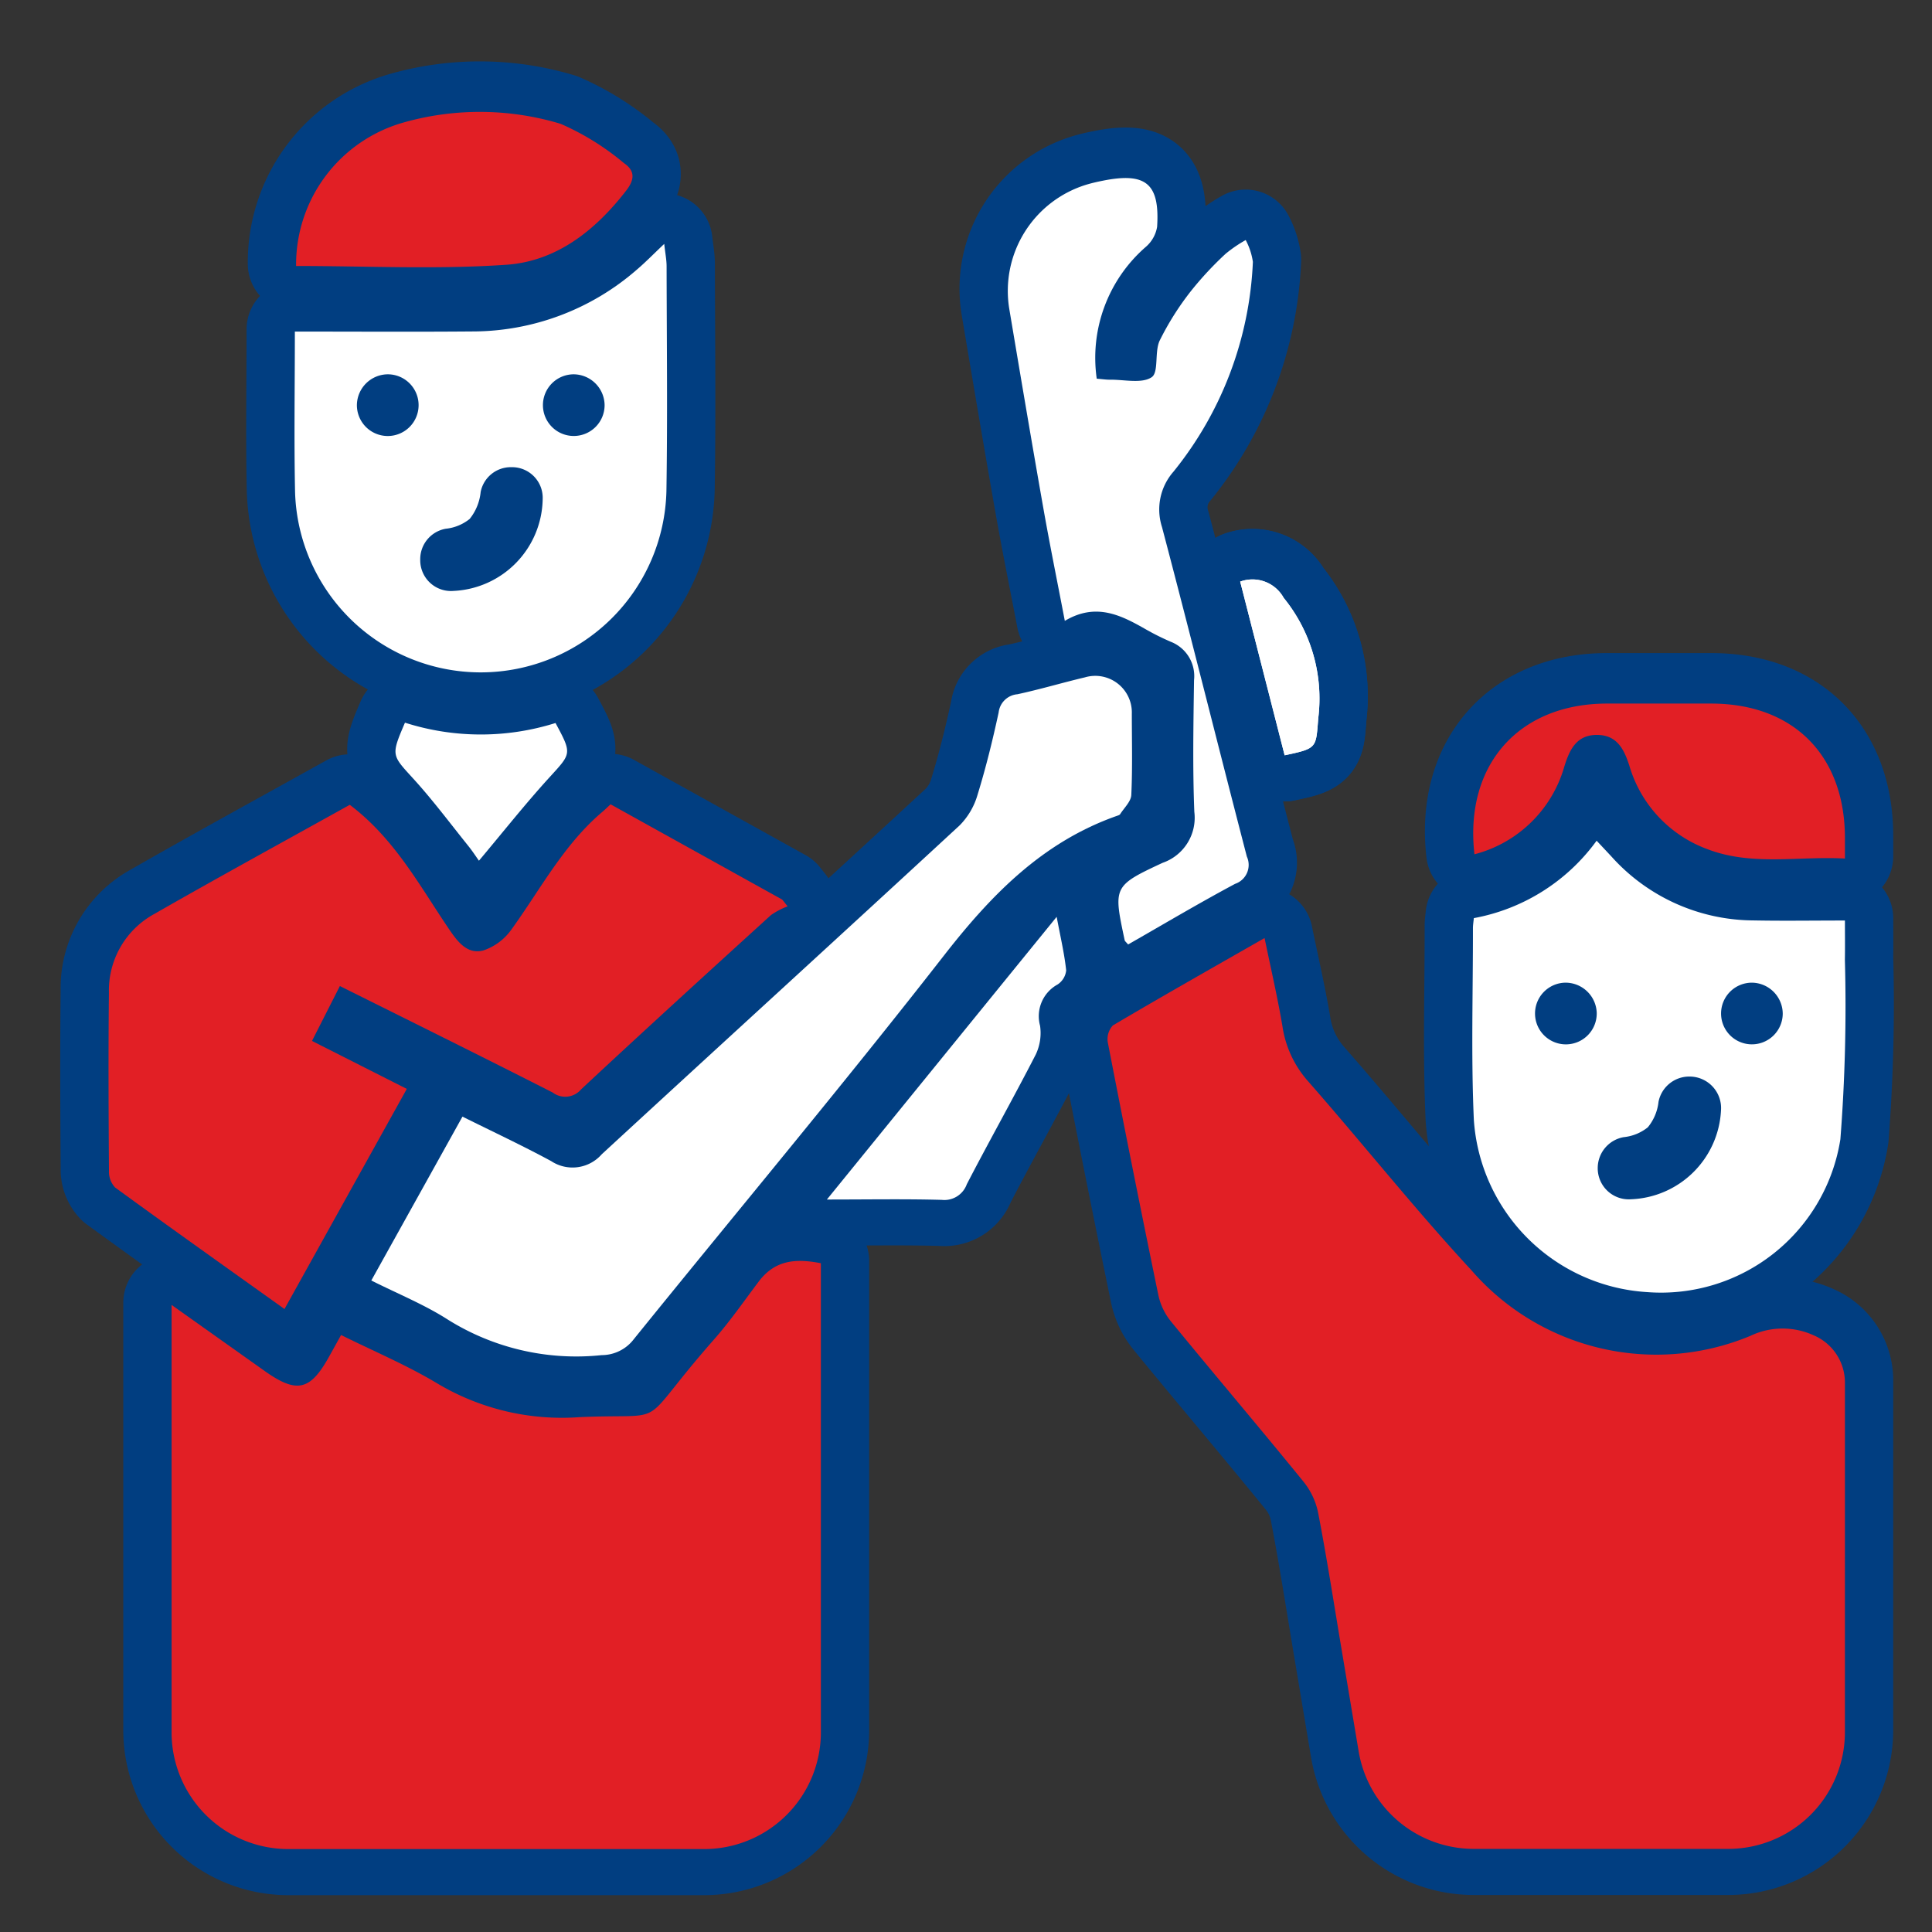 <svg id="Layer_1" data-name="Layer 1" xmlns="http://www.w3.org/2000/svg" viewBox="0 0 100 100"><rect x="0" y="0" width="100" height="100" fill="#333333" stroke="none"/><defs><style>.cls-1,.cls-4{fill:#013e81;}.cls-1{stroke:#013e81;stroke-linecap:round;stroke-linejoin:round;stroke-width:5px;}.cls-2{fill:#e21f25;}.cls-3{fill:#fff;}</style></defs><path class="cls-1" d="M95.493,71.443A2.656,2.656,0,0,0,93.891,69.008a3.865,3.865,0,0,0-3.298.024,12.664,12.664,0,0,1-14.436-3.404c-2.928-3.16-5.612-6.544-8.457-9.783a5.491,5.491,0,0,1-1.321-2.841c-.252-1.495-.598-2.975-.925-4.567-2.714,1.552-5.297,3.013-7.851,4.523a1.038,1.038,0,0,0-.262.885q1.267,6.536,2.612,13.057a3.216,3.216,0,0,0,.659,1.384c2.268,2.773,4.59,5.501,6.849,8.281a3.731,3.731,0,0,1,.77,1.643c.445,2.306.804,4.628,1.192,6.944q.45,2.686.901,5.382A6.044,6.044,0,0,0,76.28,95.584H89.451a6.041,6.041,0,0,0,6.041-6.041Z"/><path class="cls-1" d="M14.923,95.593H36.447a6.041,6.041,0,0,0,6.041-6.041V65.27c-1.311-.254-2.375-.171-3.224.958-.757,1.006-1.478,2.047-2.31,2.993-4.163,4.73-2.06,3.799-6.948,4.016A12.588,12.588,0,0,1,22.662,71.509c-1.583-.955-3.306-1.677-5.008-2.523-.244.441-.437.789-.631,1.137-.972,1.749-1.671,1.899-3.33.721-1.567-1.113-3.135-2.225-4.812-3.415v22.124A6.041,6.041,0,0,0,14.923,95.593Z"/><path class="cls-1" d="M18.105,41.543c-3.374,1.878-6.773,3.733-10.132,5.657A4.506,4.506,0,0,0,5.638,51.266c-.034,3.074-.019,6.148.002,9.222a1.198,1.198,0,0,0,.316.861c2.883,2.101,5.793,4.166,8.769,6.292l6.331-11.394-4.907-2.482,1.443-2.842c3.742,1.866,7.39,3.668,11.016,5.512a1.076,1.076,0,0,0,1.471-.165c3.249-3.032,6.535-6.025,9.822-9.016a3.853,3.853,0,0,1,.866-.455l-.278-.349-8.886-4.933c-.188.174-.306.291-.433.398-1.998,1.695-3.197,4.003-4.698,6.082a2.931,2.931,0,0,1-1.447,1.082c-.812.224-1.318-.419-1.753-1.057C21.736,45.767,20.448,43.314,18.105,41.543Z"/><path class="cls-1" d="M19.219,66.164c1.381.694,2.723,1.237,3.924,2.001a12.517,12.517,0,0,0,8.001,1.862,2.094,2.094,0,0,0,1.664-.828c5.354-6.624,10.827-13.154,16.062-19.87,2.455-3.148,5.103-5.86,8.934-7.211.062-.022.144-.043.175-.092.207-.326.56-.652.576-.991.065-1.4.028-2.805.027-4.208a1.893,1.893,0,0,0-2.432-1.879c-1.168.277-2.321.622-3.494.874a1.067,1.067,0,0,0-.967.94c-.309,1.433-.661,2.862-1.092,4.262a3.703,3.703,0,0,1-.93,1.587c-6.159,5.69-12.356,11.339-18.522,17.021a2.008,2.008,0,0,1-2.617.354c-1.486-.804-3.02-1.52-4.592-2.303Z"/><path class="cls-1" d="M76.285,47.408c-.018.2-.047.363-.046.526.005,3.305-.101,6.614.047,9.912a9.578,9.578,0,0,0,8.966,8.919,9.398,9.398,0,0,0,10.007-7.914,88.961,88.961,0,0,0,.233-9.292c.012-.655.002-1.311.002-2.028-1.659,0-3.19.024-4.72-.005a9.939,9.939,0,0,1-7.362-3.304c-.238-.256-.478-.51-.77-.822A10.104,10.104,0,0,1,76.285,47.408Z"/><path class="cls-1" d="M15.262,17.048c0,2.826-.046,5.557.01,8.285a9.614,9.614,0,0,0,19.222-.039c.062-3.874.016-7.75.009-11.626-.001-.331-.068-.662-.123-1.158-.578.547-.971.952-1.399,1.317A12.966,12.966,0,0,1,24.448,17.042C21.417,17.068,18.385,17.048,15.262,17.048Z"/><path class="cls-1" d="M56.767,19.487a7.608,7.608,0,0,1,2.539-6.822,1.747,1.747,0,0,0,.586-1.039c.144-2.234-.578-2.829-2.789-2.391-.294.058-.589.124-.876.211a5.752,5.752,0,0,0-3.994,6.387c.575,3.423,1.152,6.846,1.754,10.264.338,1.922.728,3.836,1.128,5.925,1.624-.968,2.928-.286,4.229.459a12.983,12.983,0,0,0,1.255.623A1.906,1.906,0,0,1,61.803,35.09c-.032,2.272-.075,4.547.015,6.816a2.468,2.468,0,0,1-1.642,2.64c-2.571,1.197-2.549,1.247-1.963,4.006.011.053.074.095.178.22,1.834-1.048,3.664-2.137,5.539-3.139a1.034,1.034,0,0,0,.607-1.409C63.06,38.541,61.643,32.843,60.145,27.167a2.967,2.967,0,0,1,.59-2.863A18.514,18.514,0,0,0,64.849,13.441a3.464,3.464,0,0,0-.372-1.129,7.069,7.069,0,0,0-1.04.71,17.505,17.505,0,0,0-1.796,1.932A14.635,14.635,0,0,0,60.024,17.515c-.276.587-.035,1.646-.417,1.897-.519.341-1.413.117-2.146.126C57.264,19.542,57.067,19.51,56.767,19.487Z"/><path class="cls-1" d="M15.326,13.653c3.633,0,7.273.186,10.882-.063,2.596-.179,4.611-1.777,6.209-3.846.448-.581.444-1.032-.125-1.418A13.441,13.441,0,0,0,29.02,6.296a14.473,14.473,0,0,0-8.197-.051A7.641,7.641,0,0,0,15.326,13.653Z"/><path class="cls-1" d="M76.317,44.104a6.545,6.545,0,0,0,4.654-4.548c.282-.912.656-1.647,1.717-1.63,1.005.016,1.371.73,1.649,1.597a6.563,6.563,0,0,0,4.027,4.311c2.316.893,4.722.355,7.129.49,0-.457-0-.757,0-1.056.003-4.274-2.661-6.96-6.911-6.965q-2.705-.003-5.411-0C78.609,36.307,75.79,39.48,76.317,44.104Z"/><path class="cls-1" d="M42.8,61.973c2.151,0,4.049-.034,5.945.018a1.233,1.233,0,0,0,1.296-.808c1.166-2.251,2.412-4.46,3.569-6.714a2.595,2.595,0,0,0,.223-1.494A1.871,1.871,0,0,1,54.735,50.844a.991.991,0,0,0,.449-.735c-.093-.867-.295-1.721-.492-2.769C50.688,52.266,46.822,57.023,42.8,61.973Z"/><path class="cls-1" d="M20.961,37.291c-.733,1.71-.689,1.669.437,2.905,1.005,1.103,1.9,2.306,2.837,3.47.219.272.409.566.555.77,1.244-1.479,2.396-2.938,3.644-4.308,1.141-1.252,1.187-1.21.319-2.819A12.884,12.884,0,0,1,20.961,37.291Z"/><path class="cls-1" d="M66.493,38.98c1.719-.365,1.611-.374,1.744-1.957a8.26,8.26,0,0,0-1.794-6.193,1.847,1.847,0,0,0-2.251-.84C64.965,33.011,65.73,35.997,66.493,38.98Z"/><path class="cls-1" d="M66.493,38.98c-.763-2.983-1.527-5.969-2.3-8.99a1.847,1.847,0,0,1,2.251.84,8.26,8.26,0,0,1,1.794,6.193C68.104,38.606,68.212,38.616,66.493,38.98Z"/><path class="cls-1" d="M82.698,60.34h0A1.626,1.626,0,0,1,84.04,58.745a2.377,2.377,0,0,0,1.251-.51,2.505,2.505,0,0,0,.554-1.321,1.621,1.621,0,0,1,1.588-1.306h.024a1.632,1.632,0,0,1,1.621,1.761,4.849,4.849,0,0,1-4.663,4.591A1.607,1.607,0,0,1,82.698,60.34Z"/><path class="cls-1" d="M82.646,52.298A1.597,1.597,0,1,1,81.002,50.749,1.618,1.618,0,0,1,82.646,52.298Z"/><path class="cls-1" d="M92.274,52.357a1.596,1.596,0,1,1-1.585-1.608A1.615,1.615,0,0,1,92.274,52.357Z"/><path class="cls-1" d="M28.089,25.726a4.841,4.841,0,0,1-4.614,4.745A1.593,1.593,0,0,1,21.752,28.878V28.821a1.599,1.599,0,0,1,1.319-1.568,2.358,2.358,0,0,0,1.24-.508,2.634,2.634,0,0,0,.569-1.397,1.59,1.59,0,0,1,1.561-1.282h.051A1.587,1.587,0,0,1,28.089,25.726Z"/><path class="cls-1" d="M20.095,19.26a1.597,1.597,0,1,1-1.622,1.569A1.612,1.612,0,0,1,20.095,19.26Z"/><path class="cls-1" d="M31.294,20.845A1.596,1.596,0,1,1,29.686,19.26,1.615,1.615,0,0,1,31.294,20.845Z"/><path class="cls-2" d="M95.493,71.557A2.656,2.656,0,0,0,93.891,69.123a3.865,3.865,0,0,0-3.298.024,12.664,12.664,0,0,1-14.436-3.404c-2.928-3.16-5.612-6.544-8.457-9.783a5.491,5.491,0,0,1-1.321-2.841c-.252-1.495-.598-2.975-.925-4.567-2.714,1.552-5.297,3.013-7.851,4.523a1.038,1.038,0,0,0-.262.885q1.267,6.536,2.612,13.057a3.216,3.216,0,0,0,.659,1.384c2.268,2.773,4.59,5.501,6.849,8.281a3.731,3.731,0,0,1,.77,1.643c.445,2.306.804,4.628,1.192,6.944q.45,2.686.901,5.382a6.044,6.044,0,0,0,5.959,5.047H89.451a6.041,6.041,0,0,0,6.041-6.041Z"/><path class="cls-2" d="M14.923,95.707H36.447a6.041,6.041,0,0,0,6.041-6.041V65.384c-1.311-.254-2.375-.171-3.224.958-.757,1.006-1.478,2.047-2.31,2.993-4.163,4.73-2.06,3.799-6.948,4.016A12.587,12.587,0,0,1,22.662,71.623c-1.583-.955-3.306-1.677-5.008-2.523-.244.441-.437.789-.631,1.137-.972,1.749-1.671,1.899-3.33.721-1.567-1.113-3.135-2.225-4.812-3.415v22.124A6.041,6.041,0,0,0,14.923,95.707Z"/><path class="cls-2" d="M18.105,41.657c-3.374,1.878-6.773,3.733-10.132,5.657A4.506,4.506,0,0,0,5.638,51.38c-.034,3.074-.019,6.148.002,9.222a1.198,1.198,0,0,0,.316.861c2.883,2.101,5.793,4.166,8.769,6.292L21.056,56.361c-1.655-.837-3.249-1.644-4.907-2.482l1.443-2.842c3.742,1.866,7.39,3.668,11.016,5.512a1.076,1.076,0,0,0,1.471-.165c3.249-3.032,6.535-6.025,9.822-9.016a3.853,3.853,0,0,1,.866-.455l-.278-.349-8.886-4.933c-.188.174-.306.291-.433.398-1.998,1.695-3.197,4.003-4.698,6.082a2.931,2.931,0,0,1-1.447,1.082c-.812.224-1.318-.419-1.753-1.057C21.736,45.881,20.448,43.428,18.105,41.657Z"/><path class="cls-3" d="M19.219,66.278c1.381.694,2.723,1.237,3.924,2.001a12.517,12.517,0,0,0,8.001,1.862,2.094,2.094,0,0,0,1.664-.828C38.163,62.688,43.635,56.158,48.871,49.442c2.455-3.148,5.103-5.86,8.934-7.211.062-.022.144-.043.175-.092.207-.326.56-.652.576-.991.065-1.4.028-2.805.027-4.208a1.893,1.893,0,0,0-2.432-1.879c-1.168.277-2.321.622-3.494.874a1.067,1.067,0,0,0-.967.94c-.309,1.433-.661,2.862-1.092,4.262a3.703,3.703,0,0,1-.93,1.587c-6.159,5.69-12.356,11.339-18.522,17.021a2.008,2.008,0,0,1-2.617.354c-1.486-.804-3.02-1.52-4.592-2.303Z"/><path class="cls-3" d="M76.285,47.522c-.018.2-.047.363-.046.526.005,3.305-.101,6.614.047,9.912a9.578,9.578,0,0,0,8.966,8.919A9.398,9.398,0,0,0,95.258,58.966a88.96,88.96,0,0,0,.233-9.292c.012-.655.002-1.311.002-2.028-1.659,0-3.19.024-4.72-.005a9.939,9.939,0,0,1-7.362-3.304c-.238-.256-.478-.51-.77-.822A10.104,10.104,0,0,1,76.285,47.522Z"/><path class="cls-3" d="M15.262,17.162c0,2.826-.046,5.557.01,8.285a9.614,9.614,0,0,0,19.222-.039c.062-3.874.016-7.75.009-11.626-.001-.331-.068-.662-.123-1.158-.578.547-.971.952-1.399,1.317a12.966,12.966,0,0,1-8.532,3.215C21.417,17.182,18.385,17.162,15.262,17.162Z"/><path class="cls-3" d="M56.767,19.601a7.608,7.608,0,0,1,2.539-6.822,1.747,1.747,0,0,0,.586-1.039c.144-2.234-.578-2.829-2.789-2.391-.294.058-.589.124-.876.211a5.752,5.752,0,0,0-3.994,6.387c.575,3.423,1.152,6.846,1.754,10.264.338,1.922.728,3.836,1.128,5.925,1.624-.968,2.928-.286,4.229.459a12.983,12.983,0,0,0,1.255.623A1.906,1.906,0,0,1,61.803,35.204c-.032,2.272-.075,4.547.015,6.816a2.468,2.468,0,0,1-1.642,2.64c-2.571,1.197-2.549,1.247-1.963,4.006.011.053.074.095.178.22,1.834-1.048,3.664-2.137,5.539-3.139a1.034,1.034,0,0,0,.607-1.409C63.06,38.655,61.643,32.957,60.145,27.281a2.967,2.967,0,0,1,.59-2.863,18.514,18.514,0,0,0,4.114-10.864,3.464,3.464,0,0,0-.372-1.129,7.07,7.07,0,0,0-1.04.711,17.505,17.505,0,0,0-1.796,1.932A14.635,14.635,0,0,0,60.024,17.63c-.276.587-.035,1.646-.417,1.897-.519.341-1.413.117-2.146.126C57.264,19.656,57.067,19.625,56.767,19.601Z"/><path class="cls-2" d="M15.326,13.767c3.633,0,7.273.186,10.882-.063,2.596-.179,4.611-1.777,6.209-3.846.448-.581.444-1.032-.125-1.418A13.441,13.441,0,0,0,29.02,6.41a14.473,14.473,0,0,0-8.197-.051A7.641,7.641,0,0,0,15.326,13.767Z"/><path class="cls-2" d="M76.317,44.218a6.545,6.545,0,0,0,4.654-4.548c.282-.912.656-1.647,1.717-1.63,1.005.016,1.371.73,1.649,1.597a6.563,6.563,0,0,0,4.027,4.311c2.316.893,4.722.355,7.129.49,0-.457-0-.757,0-1.056.003-4.274-2.661-6.96-6.911-6.965q-2.705-.003-5.411-0C78.609,36.422,75.79,39.594,76.317,44.218Z"/><path class="cls-3" d="M42.8,62.087c2.151,0,4.049-.034,5.945.018a1.233,1.233,0,0,0,1.296-.808c1.166-2.251,2.412-4.46,3.569-6.714a2.595,2.595,0,0,0,.223-1.494,1.871,1.871,0,0,1,.903-2.13.991.991,0,0,0,.449-.735c-.093-.867-.295-1.721-.492-2.769C50.688,52.38,46.822,57.137,42.8,62.087Z"/><path class="cls-3" d="M20.961,37.405c-.733,1.71-.689,1.669.437,2.905,1.005,1.103,1.9,2.306,2.837,3.47.219.272.409.566.555.77,1.244-1.479,2.396-2.938,3.644-4.308,1.141-1.252,1.187-1.21.319-2.819A12.884,12.884,0,0,1,20.961,37.405Z"/><path class="cls-3" d="M66.493,39.094c1.719-.365,1.611-.374,1.744-1.957a8.26,8.26,0,0,0-1.794-6.193,1.847,1.847,0,0,0-2.251-.84Z"/><path class="cls-3" d="M66.493,39.094,64.192,30.104a1.847,1.847,0,0,1,2.251.84,8.26,8.26,0,0,1,1.794,6.193C68.104,38.721,68.212,38.73,66.493,39.094Z"/><path class="cls-4" d="M82.698,60.455v0A1.626,1.626,0,0,1,84.04,58.859a2.377,2.377,0,0,0,1.251-.51,2.505,2.505,0,0,0,.554-1.321,1.621,1.621,0,0,1,1.588-1.306h.024a1.632,1.632,0,0,1,1.621,1.761,4.849,4.849,0,0,1-4.663,4.591A1.607,1.607,0,0,1,82.698,60.455Z"/><path class="cls-4" d="M82.646,52.412A1.597,1.597,0,1,1,81.002,50.863,1.618,1.618,0,0,1,82.646,52.412Z"/><path class="cls-4" d="M92.274,52.471a1.596,1.596,0,1,1-1.585-1.608A1.615,1.615,0,0,1,92.274,52.471Z"/><path class="cls-4" d="M28.089,25.84A4.841,4.841,0,0,1,23.475,30.586a1.593,1.593,0,0,1-1.724-1.593v-.057a1.599,1.599,0,0,1,1.319-1.568,2.358,2.358,0,0,0,1.24-.508,2.634,2.634,0,0,0,.569-1.397,1.59,1.59,0,0,1,1.561-1.282h.051A1.587,1.587,0,0,1,28.089,25.84Z"/><path class="cls-4" d="M20.095,19.374a1.597,1.597,0,1,1-1.622,1.569A1.612,1.612,0,0,1,20.095,19.374Z"/><path class="cls-4" d="M31.294,20.959A1.596,1.596,0,1,1,29.686,19.374,1.615,1.615,0,0,1,31.294,20.959Z"/></svg>